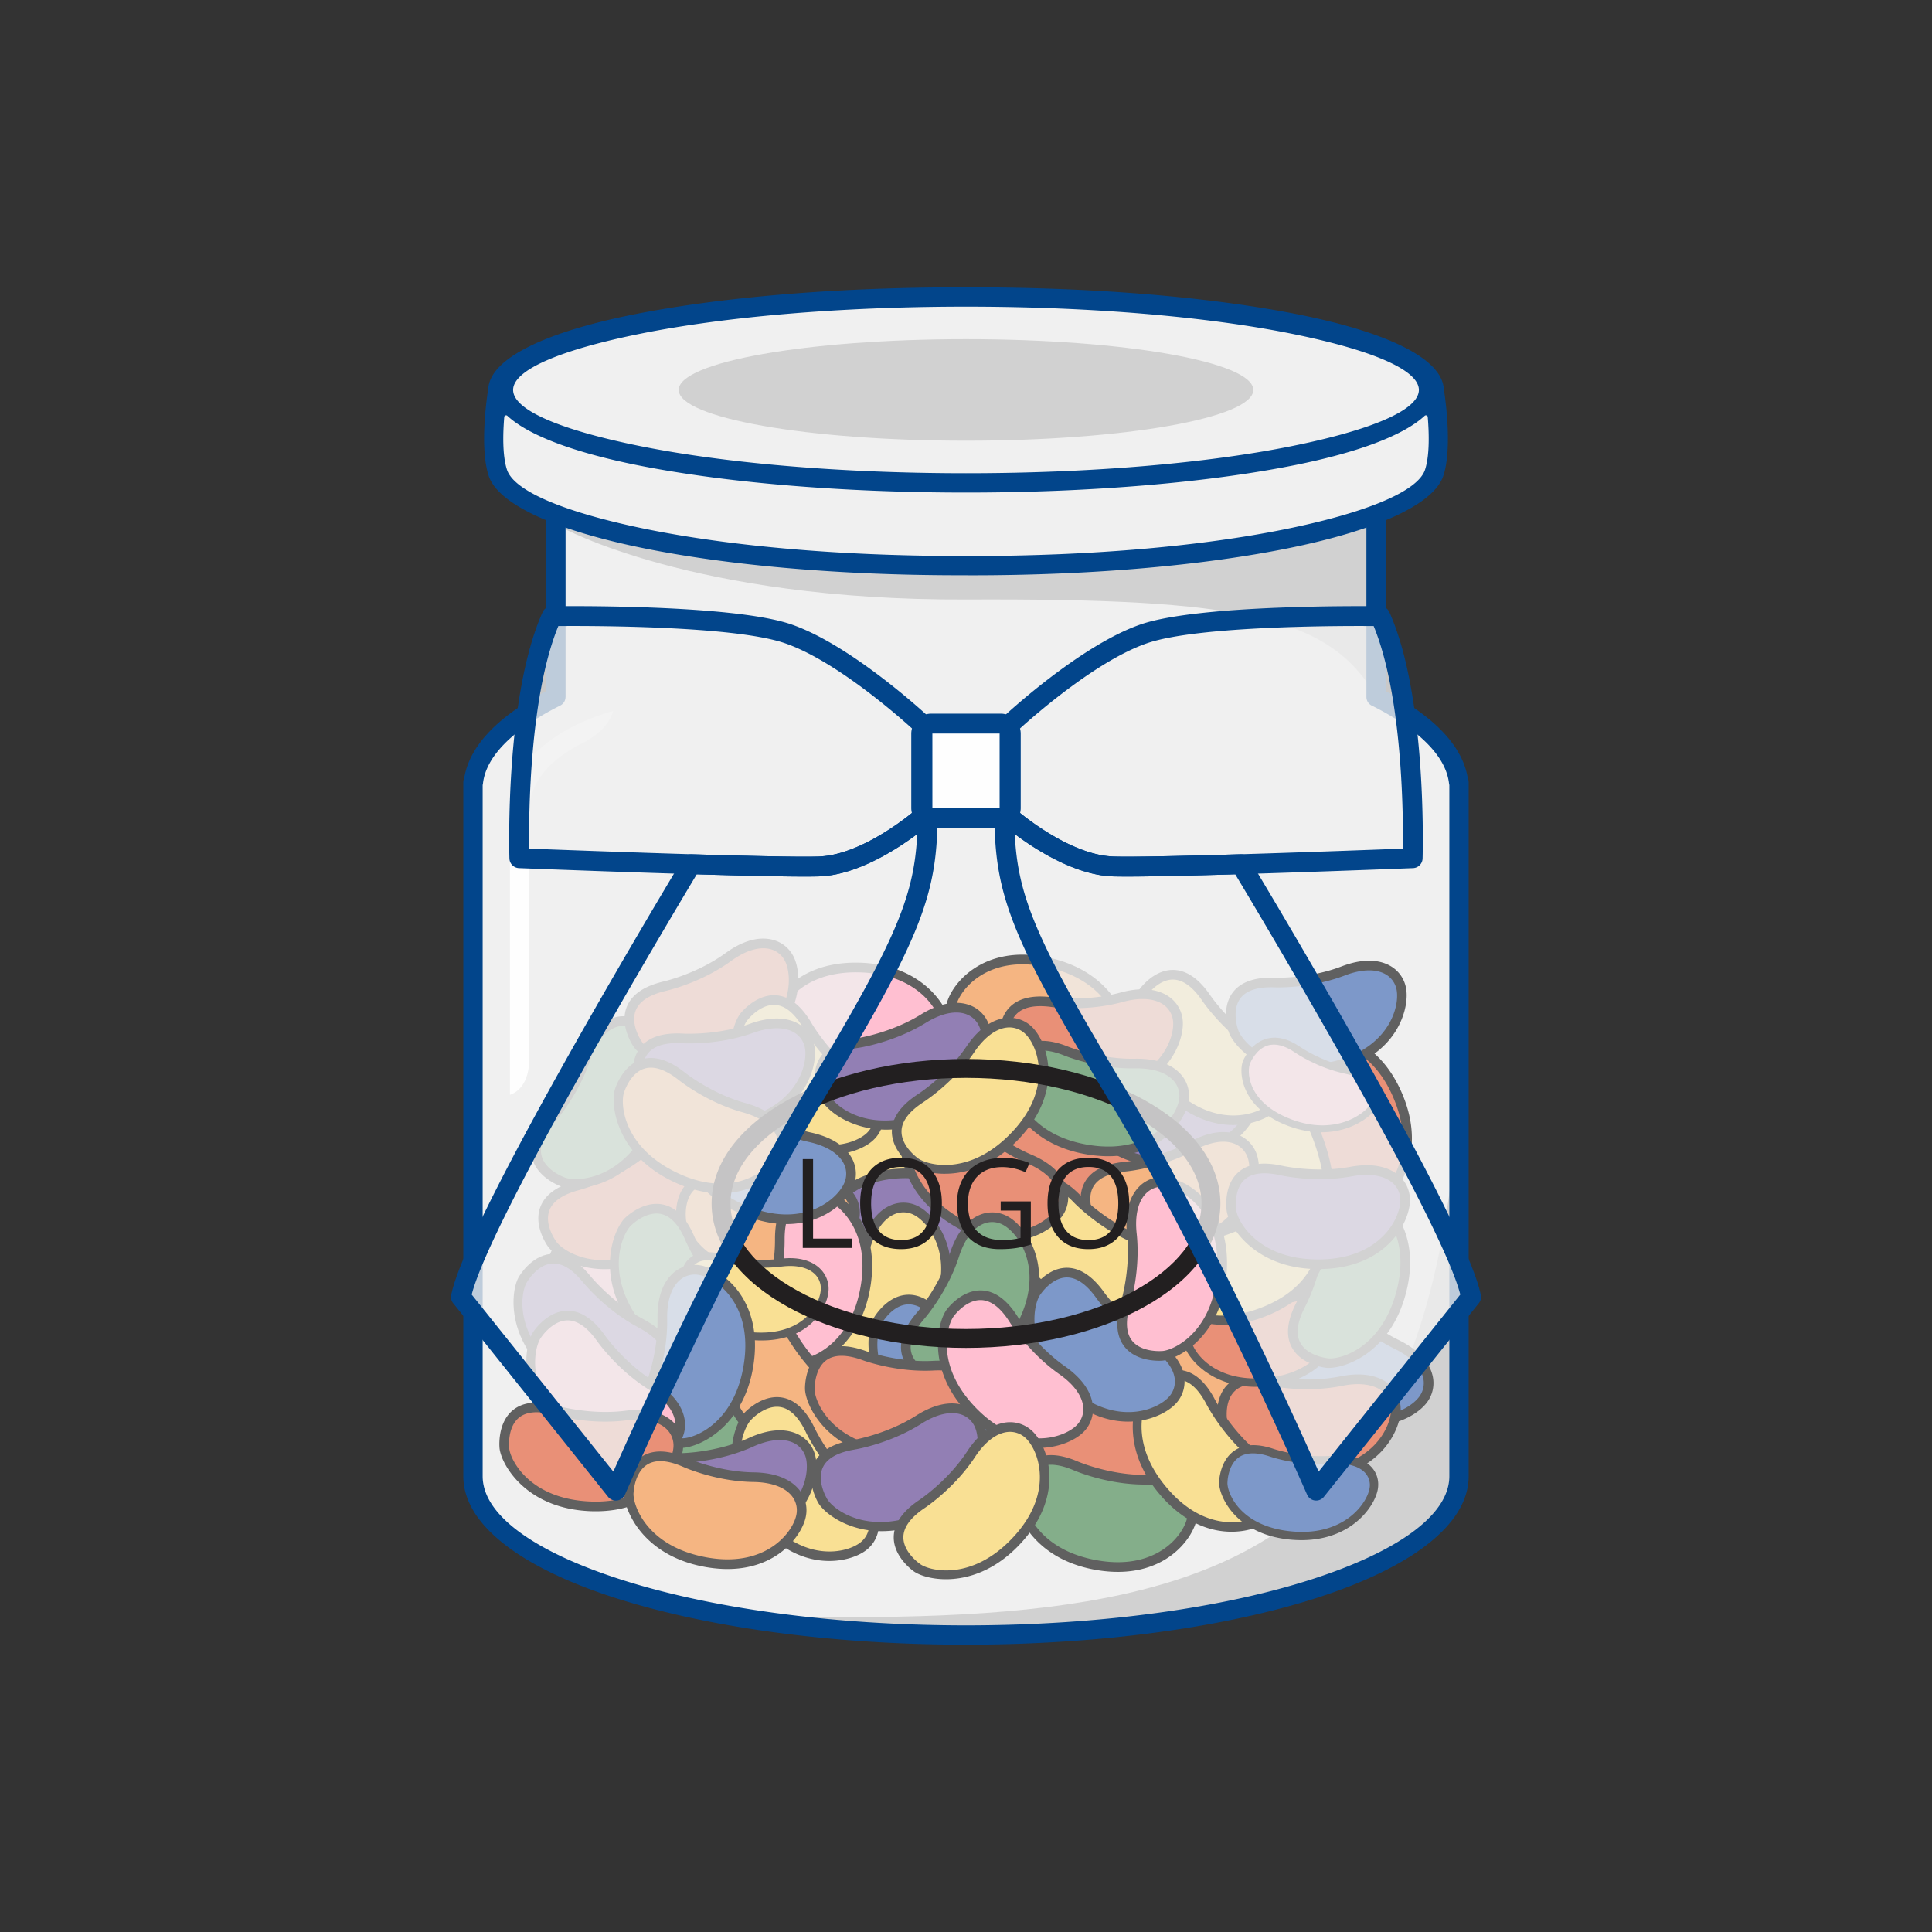 <svg id="Layer_1" xmlns="http://www.w3.org/2000/svg" version="1.1" viewBox="0 0 150 150"><rect x="0" y="0" width="150" height="150" fill="#333333" stroke="none"/><defs><style>.st0{fill:#02458b}.st1,.st3,.st4{fill-rule:evenodd}.st1{fill:#f0f0f0}.st7{fill:#606060}.st8{fill:#f5b582}.st9{fill:#ffbfd1}.st10{fill:#f9e094}.st11{fill:#84ae8a}.st3{fill:#d1d1d1}.st12{fill:#927fb4}.st13{fill:#7d98c9}.st4{fill:#221f20}.st14{fill:#e99077}</style></defs><path class="st1" d="M74.559 23.058h.882c19.834 0 35.779 3.233 35.912 7.217 0 0 .714 4.235 0 6.424-1.236 3.789-16.078 7.217-35.912 7.217h-.882c-19.834 0-34.676-3.428-35.912-7.217-.714-2.189 0-6.424 0-6.424.133-3.984 16.078-7.217 35.912-7.217Z"/><path class="st1" d="M113.277 114.609c0 6.811-17.137 12.333-38.277 12.333s-38.277-5.522-38.277-12.333V60.73h.032c.281-2.443 2.602-4.711 6.406-6.618v-14.2c6.026 2.316 17.484 4.003 31.398 4.003h.882c13.915 0 25.372-1.687 31.398-4.003v14.2c3.804 1.907 6.125 4.175 6.406 6.618h.032v53.879Z"/><path class="st3" d="M113.277 114.609c0 6.811-17.137 12.333-38.277 12.333-6.732 0-13.056-.56-18.552-1.544 21.042.593 37.742-.086 46.948-10.078 5.645-6.127 8.999-15.651 9.882-30.318v29.606ZM43.161 40.584v-.671c6.026 2.316 17.484 4.003 31.398 4.003h.882c13.915 0 25.372-1.687 31.398-4.003v14.2c.613 1.084 1.789 1.725 3.317 2.043-.923-.717-2.036-1.401-3.317-2.043-3.571-6.32-10.587-7.661-31.839-7.568-21.252.094-31.443-5.626-31.443-5.626-.133-.111-.264-.223-.396-.335Z"/><path class="st0" d="M114.027 114.609c0 3.768-4.484 7.097-11.733 9.433-7 2.255-16.651 3.65-27.295 3.65s-20.295-1.395-27.295-3.65c-7.249-2.335-11.733-5.664-11.733-9.433V60.73c0-.113.025-.221.07-.317.207-1.288.897-2.516 2.008-3.663 1.07-1.105 2.544-2.144 4.361-3.093V39.609c.462.197.963.391 1.5.579v13.924h-.003a.747.747 0 0 1-.413.668c-1.854.93-3.336 1.943-4.372 3.014-.933.963-1.492 1.967-1.619 2.987a.758.758 0 0 1-.03.167v53.661c0 3.043 4.085 5.881 10.689 8.009 6.854 2.208 16.342 3.574 26.838 3.574s19.984-1.366 26.838-3.574c6.604-2.128 10.689-4.966 10.689-8.009V60.944a.764.764 0 0 1-.026-.128c-.119-1.032-.68-2.047-1.624-3.022-1.025-1.059-2.486-2.062-4.312-2.983a.75.75 0 0 1-.477-.699V40.187a24.323 24.323 0 0 0 1.5-.579v14.048c1.816.95 3.29 1.988 4.36 3.093 1.111 1.147 1.801 2.375 2.008 3.663.045.096.07.204.07.317v53.879Z"/><path class="st0" d="M76.259 22.312c9.612.041 18.283.844 24.636 2.121 6.797 1.366 11.042 3.39 11.2 5.75.061.377.705 4.49-.031 6.748-.723 2.217-5.171 4.252-12.114 5.647-6.342 1.274-14.844 2.089-24.509 2.089l-.882-.003c-9.665.003-18.167-.811-24.509-2.086-6.943-1.395-11.391-3.43-12.114-5.647-.736-2.258-.092-6.371-.031-6.748.158-2.36 4.403-4.384 11.2-5.75 6.426-1.291 15.222-2.098 24.965-2.123h.104l.827-.002c.422 0 .841.002 1.259.005h-.001Zm34.351 9.973c-1.661 1.535-5.21 2.849-10.07 3.826-6.553 1.317-15.584 2.131-25.54 2.131s-18.988-.815-25.54-2.131c-4.861-.977-8.41-2.291-10.07-3.826a.14.14 0 0 0-.15-.028.14.14 0 0 0-.091.122c-.108 1.318-.144 3 .211 4.088.549 1.683 4.584 3.359 10.983 4.645 6.236 1.253 14.632 2.053 24.216 2.053l.882.003c9.584-.003 17.981-.803 24.216-2.056 6.399-1.286 10.435-2.962 10.983-4.645.355-1.089.319-2.771.211-4.088a.142.142 0 0 0-.091-.122.14.14 0 0 0-.15.028Zm-10.363-6.381c-6.445-1.295-15.37-2.096-25.247-2.096s-18.802.801-25.247 2.096c-6.125 1.231-9.915 2.785-9.915 4.371s3.789 3.14 9.915 4.371c6.445 1.295 15.37 2.096 25.247 2.096s18.802-.801 25.247-2.096c6.125-1.231 9.915-2.785 9.915-4.371s-3.789-3.14-9.915-4.371Z"/><path class="st10" d="M97.452 84.209s2.355 1.341 5.223 1.643c2.868.302 3.812 1.913 3.412 3.305s-2.815 4.231-7.598 2.955c-4.784-1.276-5.697-4.955-5.565-5.981.051-.397.722-3.995 4.528-1.921Z"/><path class="st7" d="M93.157 88.563c-.529-1.027-.671-1.97-.604-2.481.01-.077.261-1.914 1.644-2.619.915-.467 2.07-.327 3.435.416l.006.003c.022.014 2.325 1.307 5.077 1.596 2.029.213 2.969 1.021 3.4 1.661.425.627.544 1.384.332 2.12-.449 1.56-3.101 4.535-8.055 3.214-2.905-.776-4.472-2.429-5.235-3.911Zm4.113-4.026c-1.132-.616-2.051-.753-2.731-.406-1.035.528-1.239 2.033-1.242 2.048-.183.783.49 4.291 5.289 5.57 4.423 1.18 6.756-1.356 7.142-2.695a1.769 1.769 0 0 0-.234-1.494c-.484-.718-1.498-1.192-2.856-1.335-2.887-.303-5.229-1.609-5.367-1.688Z"/><path class="st13" d="M104.087 101.041s1.751 2.068 4.342 3.336c2.59 1.268 2.923 3.106 2.069 4.275s-4.096 3.007-8.151.166-3.65-6.61-3.173-7.528c.185-.355 2.05-3.505 4.913-.249Z"/><path class="st7" d="M98.557 103.656c-.144-1.146.047-2.081.285-2.538.036-.069.903-1.708 2.444-1.896 1.02-.124 2.057.404 3.083 1.57l.005.005c.016.021 1.735 2.026 4.22 3.242 1.832.897 2.438 1.978 2.623 2.727a2.495 2.495 0 0 1-.417 2.105c-.957 1.311-4.47 3.194-8.669.252-2.462-1.726-3.366-3.817-3.574-5.47v.003Zm5.246-2.37c-.852-.968-1.667-1.412-2.426-1.319-1.154.141-1.862 1.484-1.87 1.497-.441.673-1.013 4.198 3.055 7.047 3.749 2.627 6.811 1.046 7.634-.079.318-.436.421-.968.293-1.484-.208-.84-.998-1.634-2.225-2.234-2.607-1.276-4.358-3.307-4.461-3.428Z"/><path class="st8" d="M93.269 102.638s1.228 2.416 3.457 4.246c2.229 1.831 2.13 3.695 1.029 4.637s-4.679 1.983-7.97-1.715-2.029-7.273-1.354-8.056c.262-.303 2.802-2.938 4.838.889Z"/><path class="st7" d="M87.286 103.909c.124-1.149.525-2.014.861-2.404.051-.059 1.272-1.454 2.815-1.282 1.021.114 1.908.867 2.639 2.238l.003.006c.011.024 1.222 2.371 3.36 4.127 1.576 1.295 1.917 2.486 1.925 3.258a2.5 2.5 0 0 1-.89 1.953c-1.234 1.056-5.085 2.079-8.494-1.751-1.998-2.247-2.397-4.49-2.218-6.146Zm5.65-1.098c-.606-1.138-1.298-1.758-2.057-1.842-1.155-.128-2.153 1.015-2.164 1.026-.584.553-1.952 3.852 1.35 7.561 3.044 3.42 6.388 2.586 7.447 1.681a1.77 1.77 0 0 0 .627-1.376c-.009-.865-.595-1.819-1.65-2.686-2.243-1.842-3.48-4.221-3.552-4.363Z"/><path class="st10" d="M71.211 94.089s-2.618-.702-5.469-.268c-2.851.434-4.172-.886-4.137-2.334s1.653-4.805 6.604-4.781 6.766 3.352 6.897 4.379c.051.397.312 4.048-3.895 3.004Z"/><path class="st7" d="M74.265 88.79c.772.86 1.147 1.736 1.212 2.248.01.077.231 1.918-.928 2.95-.767.683-1.92.84-3.428.466l-.007-.002c-.025-.008-2.58-.676-5.316-.26-2.017.307-3.131-.236-3.71-.747a2.498 2.498 0 0 1-.857-1.968c.04-1.623 1.853-5.172 6.98-5.147 3.007.016 4.941 1.219 6.054 2.459Zm-2.96 4.936c1.252.31 2.175.21 2.745-.298.868-.773.684-2.28.684-2.296-.021-.804-1.56-4.027-6.526-4.051-4.578-.023-6.193 3.022-6.228 4.415a1.768 1.768 0 0 0 .605 1.386c.649.572 1.751.774 3.101.568 2.869-.437 5.466.234 5.619.275Z"/><path class="st12" d="M73.365 98.483s-2.618-.702-5.469-.268c-2.851.434-4.172-.886-4.137-2.334s1.653-4.805 6.604-4.781 6.766 3.352 6.897 4.379c.051.397.312 4.048-3.895 3.004Z"/><path class="st7" d="M76.419 93.183c.772.86 1.147 1.736 1.212 2.248.01.077.231 1.918-.928 2.95-.767.683-1.92.84-3.428.466l-.007-.002c-.025-.008-2.58-.676-5.316-.26-2.017.307-3.131-.236-3.71-.747a2.498 2.498 0 0 1-.857-1.968c.04-1.623 1.853-5.172 6.98-5.147 3.007.016 4.941 1.219 6.054 2.459Zm-2.96 4.936c1.252.31 2.175.21 2.745-.298.868-.773.684-2.28.684-2.296-.021-.804-1.56-4.027-6.526-4.051-4.578-.023-6.193 3.022-6.228 4.415a1.768 1.768 0 0 0 .605 1.386c.649.572 1.751.774 3.101.568 2.869-.437 5.466.234 5.619.275Z"/><path class="st14" d="M80.526 86.72s2.681.392 5.463-.371c2.781-.763 4.247.394 4.38 1.836s-1.082 4.965-6.002 5.518-7.11-2.541-7.36-3.545c-.097-.389-.782-3.984 3.518-3.438h.001Z"/><path class="st7" d="M78.11 92.339c-.866-.764-1.342-1.591-1.466-2.091-.019-.076-.453-1.878.578-3.038.682-.768 1.809-1.058 3.351-.863h.007c.026.006 2.641.372 5.31-.36 1.967-.54 3.137-.13 3.772.309a2.5 2.5 0 0 1 1.081 1.854c.15 1.617-1.238 5.353-6.333 5.925-2.988.335-5.05-.635-6.299-1.737h-.001Zm2.365-5.247c-1.279-.162-2.184.045-2.692.616-.772.869-.414 2.344-.412 2.36.115.796 2.018 3.818 6.953 3.263 4.55-.511 5.799-3.723 5.671-5.11a1.768 1.768 0 0 0-.762-1.306c-.712-.492-1.829-.565-3.146-.203-2.799.768-5.456.404-5.613.382v-.002Z"/><path class="st12" d="M87.719 83.508s2.709-.055 5.327-1.267 4.254-.311 4.623 1.089-.248 5.075-5.01 6.432-7.432-1.334-7.844-2.284c-.159-.367-1.428-3.801 2.904-3.971Z"/><path class="st7" d="M86.262 89.449c-.981-.611-1.586-1.348-1.79-1.821-.031-.071-.757-1.777.069-3.092.547-.87 1.61-1.342 3.163-1.403h.007c.026 0 2.666-.069 5.178-1.232 1.851-.857 3.073-.645 3.771-.317.686.321 1.176.91 1.372 1.651.414 1.57-.338 5.483-5.269 6.888-2.892.823-5.085.206-6.499-.675h-.002Zm1.468-5.566c-1.288.051-2.147.404-2.553 1.051-.618.984-.022 2.38-.017 2.395.244.767 2.62 3.433 7.396 2.072 4.403-1.254 5.106-4.628 4.751-5.975a1.766 1.766 0 0 0-.967-1.163c-.783-.368-1.897-.256-3.137.318-2.634 1.219-5.314 1.298-5.473 1.302Z"/><path class="st10" d="M64.605 101.505s1.773-2.05 2.625-4.805 2.617-3.368 3.904-2.705c1.288.663 3.604 3.582 1.424 8.027s-5.967 4.627-6.947 4.298c-.38-.128-3.779-1.484-1.006-4.815Z"/><path class="st7" d="M68.043 106.564c-1.11.319-2.063.275-2.551.111-.074-.024-1.827-.628-2.251-2.122-.28-.988.081-2.094 1.075-3.289l.005-.005c.018-.019 1.734-2.027 2.551-4.671.603-1.949 1.578-2.714 2.289-3.013a2.499 2.499 0 0 1 2.145.086c1.443.743 3.847 3.922 1.589 8.526-1.325 2.699-3.251 3.916-4.852 4.376Zm-3.152-4.816c-.824.991-1.137 1.866-.929 2.6.318 1.118 1.754 1.61 1.768 1.616.733.332 4.304.352 6.491-4.107 2.016-4.11-.019-6.891-1.258-7.53a1.768 1.768 0 0 0-1.511-.06c-.798.335-1.46 1.238-1.864 2.543-.858 2.773-2.593 4.817-2.697 4.937Z"/><path class="st9" d="M69.495 82.498s-2.618-.702-5.469-.268-4.172-.886-4.137-2.334 1.653-4.805 6.604-4.781 6.766 3.352 6.897 4.379c.051.397.312 4.048-3.895 3.004Z"/><path class="st7" d="M72.55 77.199c.772.86 1.147 1.736 1.212 2.248.01.077.231 1.918-.928 2.95-.767.683-1.92.84-3.428.466l-.007-.002c-.025-.008-2.58-.676-5.316-.26-2.017.307-3.131-.236-3.71-.747a2.498 2.498 0 0 1-.857-1.968c.04-1.623 1.853-5.172 6.98-5.147 3.007.016 4.941 1.219 6.054 2.459Zm-2.961 4.936c1.252.31 2.175.21 2.745-.298.868-.773.684-2.28.684-2.296-.021-.804-1.56-4.027-6.526-4.051-4.578-.023-6.193 3.022-6.228 4.415a1.768 1.768 0 0 0 .605 1.386c.649.572 1.751.774 3.101.568 2.869-.437 5.466.234 5.619.275Z"/><path class="st14" d="M102.972 90.632s-.466-2.67-2.06-5.073-.953-4.157.375-4.735 5.054-.524 7.117 3.977c2.063 4.501-.192 7.548-1.067 8.099-.339.213-3.54 1.988-4.365-2.268Z"/><path class="st7" d="M109.065 91.17c-.455 1.062-1.092 1.772-1.528 2.046-.066.042-1.642 1.017-3.067.4-.943-.408-1.57-1.388-1.867-2.913v-.007c-.005-.026-.474-2.625-2.004-4.931-1.128-1.7-1.104-2.939-.885-3.679a2.496 2.496 0 0 1 1.424-1.606c1.489-.648 5.471-.497 7.608 4.164 1.252 2.734.975 4.995.319 6.526Zm-5.723-.606c.246 1.266.725 2.061 1.426 2.364 1.067.461 2.356-.339 2.37-.346.721-.358 2.996-3.11.926-7.625-1.907-4.162-5.349-4.345-6.627-3.79a1.77 1.77 0 0 0-1.003 1.132c-.245.83.035 1.914.79 3.052 1.605 2.419 2.089 5.056 2.117 5.212Z"/><path class="st10" d="M93.617 77.432s1.502 2.256 3.929 3.813c2.427 1.558 2.547 3.421 1.564 4.485s-4.415 2.516-8.116-.773-2.865-6.986-2.286-7.843c.224-.332 2.439-3.246 4.909.317Z"/><path class="st7" d="M87.823 79.394c-.011-1.155.286-2.061.575-2.488.043-.065 1.093-1.593 2.646-1.602 1.027-.006 1.997.638 2.882 1.915l.004.006c.014.022 1.49 2.212 3.819 3.706 1.717 1.102 2.194 2.245 2.292 3.011a2.5 2.5 0 0 1-.656 2.044c-1.102 1.192-4.807 2.659-8.64-.746-2.247-1.998-2.905-4.179-2.921-5.845Zm5.483-1.751c-.735-1.059-1.494-1.594-2.258-1.59-1.162.007-2.02 1.26-2.03 1.272-.516.618-1.489 4.054 2.224 7.352 3.422 3.041 6.646 1.822 7.592.8a1.77 1.77 0 0 0 .462-1.44c-.11-.858-.803-1.737-1.953-2.475-2.443-1.567-3.949-3.786-4.037-3.918Z"/><path class="st13" d="M98.911 76.28s2.693.128 5.373-.897 4.243-.021 4.515 1.394-.59 5.021-5.408 6.045-7.286-1.827-7.631-2.797c-.133-.375-1.16-3.869 3.15-3.745Z"/><path class="st7" d="M97.063 82.078c-.932-.673-1.483-1.445-1.654-1.928-.026-.073-.631-1.815.278-3.064.601-.826 1.689-1.223 3.234-1.179h.007c.026.002 2.651.112 5.222-.872 1.895-.725 3.093-.433 3.764-.059a2.486 2.486 0 0 1 1.25 1.731c.305 1.586-.707 5.42-5.696 6.481-2.926.621-5.061-.139-6.405-1.109Zm1.833-5.425c-1.282-.036-2.158.256-2.605.871-.68.935-.183 2.361-.179 2.376.191.777 2.368 3.585 7.201 2.557 4.455-.947 5.381-4.248 5.12-5.61a1.755 1.755 0 0 0-.881-1.219c-.752-.418-1.865-.382-3.135.104-2.697 1.032-5.363.929-5.52.922h-.001Z"/><path class="st9" d="M45.585 95.642s2.627-.665 4.904-2.435 4.074-1.262 4.75.019.902 5.001-3.431 7.396-7.541.375-8.157-.456c-.238-.322-2.248-3.381 1.934-4.523Z"/><path class="st7" d="M45.505 101.758c-1.093-.374-1.849-.956-2.155-1.37-.047-.062-1.138-1.561-.63-3.028.336-.971 1.266-1.67 2.765-2.08l.007-.002c.026-.006 2.582-.669 4.767-2.367 1.61-1.252 2.848-1.321 3.602-1.159a2.5 2.5 0 0 1 1.709 1.299c.757 1.436.907 5.419-3.581 7.899-2.632 1.454-4.908 1.348-6.484.808Zm.176-5.753c-1.244.34-2.001.878-2.251 1.6-.38 1.098.515 2.324.523 2.337.411.692 3.327 2.754 7.673.351 4.007-2.214 3.931-5.66 3.282-6.893a1.77 1.77 0 0 0-1.204-.915c-.846-.182-1.906.179-2.984 1.017-2.291 1.782-4.885 2.463-5.039 2.502Z"/><path class="st14" d="M44.795 92.054s2.627-.665 4.904-2.435 4.074-1.262 4.75.019.902 5.001-3.431 7.396-7.541.375-8.157-.456c-.238-.322-2.248-3.381 1.934-4.523Z"/><path class="st7" d="M44.715 98.17c-1.093-.374-1.849-.956-2.155-1.37-.047-.062-1.138-1.561-.63-3.028.336-.971 1.266-1.67 2.765-2.08l.007-.002c.026-.006 2.582-.669 4.767-2.367 1.61-1.252 2.848-1.321 3.602-1.159a2.5 2.5 0 0 1 1.709 1.299c.757 1.436.907 5.419-3.581 7.899-2.632 1.454-4.908 1.348-6.484.808Zm.175-5.753c-1.244.34-2.001.878-2.251 1.6-.38 1.098.515 2.324.523 2.337.411.692 3.327 2.754 7.673.351 4.007-2.214 3.931-5.66 3.282-6.893a1.77 1.77 0 0 0-1.204-.915c-.846-.182-1.906.179-2.984 1.017-2.291 1.782-4.885 2.463-5.039 2.502Z"/><path class="st8" d="M56.76 91.672s2.623.682 5.471.226c2.848-.455 4.179.855 4.154 2.303-.025 1.448-1.617 4.818-6.568 4.831-4.951.013-6.791-3.301-6.93-4.327-.054-.397-.343-4.046 3.872-3.034Z"/><path class="st7" d="M53.745 96.995c-.778-.854-1.16-1.728-1.229-2.238-.011-.077-.246-1.916.906-2.957.762-.689 1.914-.854 3.425-.492l.007.002c.025.007 2.585.657 5.317.22 2.014-.322 3.132.213 3.715.719a2.5 2.5 0 0 1 .872 1.961c-.027 1.623-1.814 5.186-6.941 5.2-3.007.007-4.95-1.181-6.072-2.413v-.002Zm2.924-4.959c-1.254-.3-2.176-.193-2.743.319-.862.78-.667 2.285-.667 2.301.027.804 1.59 4.015 6.556 4.001 4.578-.012 6.17-3.068 6.195-4.462a1.771 1.771 0 0 0-.615-1.382c-.654-.567-1.756-.761-3.105-.545-2.866.459-5.467-.193-5.621-.232Z"/><path class="st9" d="M59.487 101.615s1.073-2.488 1.057-5.372c-.017-2.884 1.481-4 2.909-3.755 1.427.245 4.515 2.331 3.774 7.226-.741 4.895-4.297 6.209-5.331 6.19-.4-.007-4.051-.277-2.409-4.289Z"/><path class="st7" d="M64.289 105.405c-.963.639-1.884.884-2.399.874-.078 0-1.931-.049-2.785-1.346-.565-.858-.553-2.022.035-3.46l.003-.006c.011-.024 1.043-2.455 1.027-5.222-.012-2.04.687-3.063 1.276-3.563a2.498 2.498 0 0 1 2.071-.563c1.6.274 4.849 2.582 4.082 7.652-.451 2.973-1.921 4.713-3.31 5.634Zm-4.456-3.644c-.488 1.193-.523 2.121-.103 2.759.639.97 2.157 1.007 2.172 1.009.799.096 4.21-.96 4.953-5.87.685-4.527-2.093-6.566-3.466-6.802a1.768 1.768 0 0 0-1.459.398c-.66.56-1.019 1.62-1.012 2.986.017 2.902-1.023 5.374-1.086 5.52Z"/><path class="st11" d="M50.766 109.265s2.71-.031 5.338-1.22 4.256-.274 4.613 1.13-.293 5.073-5.067 6.387c-4.773 1.314-7.42-1.4-7.823-2.353-.156-.369-1.394-3.813 2.939-3.945Z"/><path class="st7" d="M49.257 115.192c-.975-.62-1.574-1.362-1.774-1.837-.031-.072-.741-1.784.097-3.091.554-.865 1.622-1.327 3.175-1.375h.007c.026 0 2.667-.046 5.188-1.186 1.859-.84 3.078-.618 3.774-.283a2.5 2.5 0 0 1 1.357 1.663c.4 1.573-.387 5.48-5.33 6.841-2.899.797-5.087.161-6.493-.732Zm1.517-5.552c-1.289.04-2.15.385-2.562 1.028-.627.979-.043 2.38-.038 2.395.237.769 2.59 3.456 7.377 2.137 4.414-1.215 5.147-4.582 4.804-5.933a1.767 1.767 0 0 0-.957-1.171c-.78-.375-1.895-.272-3.139.29-2.645 1.196-5.326 1.251-5.484 1.253Z"/><path class="st8" d="M61.706 104.066s1.388 2.328 3.735 4.004 2.374 3.544 1.339 4.557c-1.035 1.014-4.534 2.294-8.068-1.175-3.533-3.468-2.515-7.12-1.893-7.947.24-.32 2.598-3.12 4.887.561Z"/><path class="st7" d="M55.822 105.738c.046-1.154.388-2.045.697-2.457.046-.063 1.171-1.536 2.722-1.469 1.026.045 1.962.736 2.783 2.055l.004.006c.013.023 1.379 2.283 3.631 3.891 1.66 1.185 2.08 2.352 2.14 3.121a2.497 2.497 0 0 1-.757 2.008c-1.16 1.136-4.934 2.417-8.593-1.174-2.145-2.107-2.694-4.318-2.627-5.983v.002Zm5.564-1.476c-.681-1.095-1.413-1.666-2.176-1.7-1.161-.05-2.08 1.158-2.09 1.169-.546.591-1.689 3.975 1.856 7.453 3.267 3.207 6.547 2.15 7.543 1.175.386-.377.574-.886.533-1.415-.067-.863-.716-1.775-1.827-2.569-2.362-1.687-3.756-3.978-3.838-4.114Z"/><path class="st11" d="M53.54 96.103s1.03 2.507 3.104 4.511 1.826 3.855.653 4.705-4.823 1.6-7.806-2.351c-2.983-3.951-1.438-7.413-.701-8.139.285-.281 3.029-2.704 4.751 1.275Z"/><path class="st7" d="M47.474 96.889c.216-1.135.685-1.965 1.052-2.327.055-.055 1.384-1.347 2.909-1.051 1.009.196 1.832 1.017 2.45 2.443l.003.006c.009.025 1.027 2.462 3.017 4.384 1.467 1.417 1.711 2.633 1.656 3.402a2.5 2.5 0 0 1-1.044 1.875c-1.314.953-5.236 1.664-8.326-2.428-1.811-2.4-2.028-4.668-1.717-6.305Zm5.72-.64c-.513-1.183-1.152-1.856-1.902-2.002-1.141-.221-2.228.839-2.24.848-.627.504-2.256 3.682.737 7.645 2.759 3.654 6.159 3.092 7.287 2.274.437-.317.698-.792.735-1.321.061-.863-.446-1.861-1.429-2.811-2.088-2.016-3.129-4.488-3.189-4.634h.001Z"/><path class="st11" d="M42.752 86.914s1.814-2.013 2.723-4.75 2.685-3.314 3.959-2.625 3.53 3.656 1.259 8.055-6.06 4.504-7.034 4.154c-.377-.135-3.748-1.561-.907-4.835Z"/><path class="st7" d="M46.085 92.042c-1.117.297-2.068.233-2.553.059-.074-.026-1.814-.665-2.207-2.167-.26-.994.124-2.092 1.142-3.266l.005-.005c.018-.019 1.775-1.991 2.647-4.617.643-1.936 1.633-2.681 2.351-2.966a2.499 2.499 0 0 1 2.142.13c1.428.773 3.765 4 1.414 8.557-1.38 2.671-3.331 3.848-4.941 4.276Zm-3.052-4.88c-.845.974-1.175 1.842-.982 2.581.295 1.124 1.72 1.646 1.734 1.652.726.347 4.296.44 6.573-3.973 2.1-4.068.122-6.89-1.103-7.554a1.767 1.767 0 0 0-1.51-.091c-.805.319-1.485 1.208-1.915 2.504-.914 2.755-2.692 4.763-2.798 4.881Z"/><path class="st14" d="M98.658 107.222s2.648.577 5.475.009c2.828-.568 4.209.689 4.242 2.137s-1.424 4.878-6.371 5.087-6.916-3.029-7.096-4.048c-.069-.394-.503-4.029 3.749-3.185h.001Z"/><path class="st7" d="M95.857 112.66c-.811-.823-1.228-1.68-1.317-2.188-.014-.077-.322-1.905.788-2.991.734-.719 1.879-.93 3.403-.628h.007c.026.008 2.609.555 5.322.01 2-.402 3.138.088 3.741.571.592.472.932 1.159.949 1.925.037 1.623-1.607 5.254-6.729 5.471-3.004.126-4.993-.984-6.163-2.17Zm2.724-5.071c-1.265-.25-2.182-.107-2.728.427-.83.813-.576 2.31-.575 2.325.059.802 1.748 3.949 6.71 3.738 4.574-.193 6.044-3.311 6.013-4.704a1.77 1.77 0 0 0-.669-1.356c-.676-.541-1.785-.691-3.125-.422-2.846.572-5.471.024-5.626-.009Z"/><path class="st14" d="M95.33 101.186s2.335.331 4.777-.35 3.702.326 3.794 1.588-1.03 4.353-5.336 4.86-6.165-2.193-6.366-3.071c-.078-.34-.615-3.486 3.131-3.027Z"/><path class="st7" d="M93.124 106.119c-.743-.665-1.144-1.387-1.244-1.825-.016-.066-.364-1.642.557-2.664.609-.676 1.598-.935 2.941-.771h.006c.023.005 2.3.314 4.643-.34 1.727-.482 2.741-.128 3.288.254.537.373.864.951.912 1.619.103 1.415-1.173 4.694-5.632 5.218-2.615.307-4.399-.533-5.471-1.492Zm2.155-4.607c-1.114-.136-1.908.049-2.361.552-.689.765-.402 2.055-.4 2.068.086.697 1.697 3.335 6.016 2.826 3.982-.468 5.128-3.287 5.04-4.502a1.506 1.506 0 0 0-.643-1.141c-.613-.428-1.587-.486-2.744-.164-2.457.686-4.771.379-4.908.36Z"/><path class="st11" d="M100.967 101.342s1.284-2.386 1.516-5.261 1.821-3.857 3.222-3.49 4.297 2.712 3.137 7.525c-1.16 4.813-4.816 5.815-5.845 5.707-.398-.042-4.012-.625-2.03-4.481Z"/><path class="st7" d="M105.424 105.531c-1.014.553-1.953.718-2.466.664-.078-.008-1.92-.215-2.658-1.581-.489-.904-.377-2.062.333-3.444l.003-.006c.013-.023 1.251-2.356 1.473-5.114.164-2.033.949-2.993 1.579-3.439a2.498 2.498 0 0 1 2.112-.383c1.571.411 4.608 2.991 3.407 7.975-.706 2.923-2.321 4.53-3.783 5.328Zm-4.125-4.015c-.589 1.147-.704 2.068-.34 2.74.553 1.022 2.062 1.189 2.077 1.193.788.164 4.278-.593 5.441-5.421 1.073-4.451-1.519-6.722-2.867-7.075a1.769 1.769 0 0 0-1.488.27c-.706.501-1.155 1.526-1.265 2.888-.233 2.893-1.483 5.266-1.558 5.406Z"/><path class="st14" d="M51.569 76.576s2.647-.579 4.981-2.274 4.113-1.128 4.747.174c.633 1.302.738 5.028-3.671 7.28s-7.55.129-8.137-.723c-.227-.33-2.136-3.453 2.08-4.457Z"/><path class="st7" d="M51.29 82.687c-1.08-.41-1.816-1.016-2.109-1.44-.045-.064-1.086-1.597-.53-3.047.368-.959 1.32-1.628 2.831-1.989l.007-.002c.026-.005 2.603-.584 4.841-2.21 1.65-1.199 2.89-1.228 3.638-1.04.735.182 1.33.665 1.665 1.354.71 1.46.729 5.445-3.837 7.778-2.678 1.367-4.949 1.187-6.507.596Zm.363-5.745c-1.254.299-2.028.812-2.302 1.525-.416 1.085.439 2.34.447 2.353.388.705 3.235 2.861 7.657.602 4.077-2.082 4.114-5.528 3.505-6.782a1.77 1.77 0 0 0-1.174-.954c-.84-.21-1.91.116-3.016.919-2.348 1.706-4.963 2.302-5.118 2.336Z"/><path class="st12" d="M45.506 99.262s1.685 2.122 4.234 3.472 2.824 3.197 1.933 4.339c-.891 1.142-4.189 2.876-8.152-.092s-3.439-6.722-2.933-7.625c.196-.349 2.16-3.438 4.918-.094Z"/><path class="st7" d="M39.896 101.7c-.108-1.15.112-2.078.365-2.527.038-.068.956-1.678 2.503-1.817 1.023-.092 2.043.469 3.032 1.667l.004.005c.016.021 1.67 2.08 4.116 3.374 1.803.954 2.374 2.054 2.536 2.809.16.74-.011 1.487-.483 2.091-.998 1.28-4.569 3.051-8.673-.022-2.406-1.803-3.244-3.922-3.399-5.581h-.001Zm5.318-2.202c-.821-.994-1.622-1.464-2.383-1.395-1.157.104-1.908 1.424-1.916 1.437-.462.659-1.145 4.164 2.83 7.14 3.664 2.745 6.775 1.261 7.632.162.332-.425.451-.954.34-1.474-.181-.846-.945-1.664-2.153-2.304-2.565-1.358-4.251-3.443-4.35-3.567Z"/><path class="st14" d="M82.952 108.859s2.629.659 5.472.179c2.844-.48 4.186.818 4.174 2.267s-1.574 4.831-6.525 4.888-6.819-3.242-6.967-4.266c-.057-.396-.378-4.042 3.846-3.067Z"/><path class="st7" d="M79.984 114.208c-.785-.847-1.175-1.718-1.249-2.228-.012-.077-.263-1.914.88-2.965.756-.696 1.906-.871 3.42-.522l.007.002c.025.007 2.591.634 5.319.173 2.011-.34 3.134.185 3.721.686.577.49.896 1.187.889 1.953-.013 1.623-1.769 5.201-6.895 5.26-3.007.033-4.961-1.138-6.093-2.36Zm2.88-4.984c-1.256-.289-2.178-.174-2.74.343-.855.787-.647 2.291-.646 2.306.034.804 1.625 4.001 6.591 3.944 4.578-.052 6.143-3.122 6.155-4.515a1.766 1.766 0 0 0-.627-1.376c-.659-.561-1.763-.745-3.11-.518-2.862.484-5.469-.145-5.623-.183Z"/><path class="st11" d="M83.461 113.786s2.48 1.093 5.364 1.099c2.884.006 3.988 1.513 3.732 2.938s-2.367 4.497-7.256 3.717-6.175-4.346-6.148-5.38c.011-.4.309-4.048 4.308-2.375Z"/><path class="st7" d="M79.634 118.558c-.631-.968-.869-1.891-.855-2.406.002-.078.064-1.931 1.368-2.774.863-.558 2.026-.537 3.459.062l.006.003c.024.011 2.447 1.062 5.214 1.068 2.04.004 3.058.711 3.552 1.304.487.58.683 1.321.547 2.075-.287 1.598-2.62 4.829-7.684 4.022-2.969-.474-4.698-1.958-5.608-3.354h.001Zm3.679-4.427c-1.19-.497-2.117-.539-2.758-.124-.975.632-1.024 2.149-1.026 2.164-.102.798.927 4.218 5.831 4.999 4.521.721 6.582-2.041 6.829-3.413a1.77 1.77 0 0 0-.386-1.462c-.555-.664-1.612-1.032-2.978-1.035-2.903-.006-5.366-1.065-5.511-1.129Z"/><path class="st10" d="M93.967 108.789s1.228 2.416 3.457 4.246c2.229 1.831 2.13 3.695 1.029 4.637s-4.679 1.983-7.97-1.715-2.029-7.273-1.354-8.056c.262-.303 2.802-2.938 4.838.889Z"/><path class="st7" d="M87.984 110.06c.124-1.149.525-2.014.861-2.404.051-.059 1.272-1.454 2.815-1.282 1.021.114 1.908.867 2.639 2.238l.003.006c.011.024 1.222 2.371 3.36 4.127 1.576 1.295 1.917 2.486 1.925 3.258a2.5 2.5 0 0 1-.89 1.953c-1.234 1.056-5.085 2.079-8.494-1.751-1.998-2.247-2.397-4.49-2.218-6.146Zm5.65-1.098c-.606-1.138-1.298-1.758-2.057-1.842-1.155-.128-2.153 1.015-2.164 1.026-.584.553-1.952 3.852 1.35 7.561 3.044 3.42 6.388 2.586 7.447 1.681a1.77 1.77 0 0 0 .627-1.376c-.009-.865-.595-1.819-1.65-2.686-2.243-1.842-3.48-4.221-3.552-4.363Z"/><path class="st13" d="M98.695 112.774s2.17.76 4.678.571 3.486 1.015 3.28 2.241-2.006 3.974-6.267 3.642-5.421-3.27-5.41-4.149c.004-.34.221-3.455 3.719-2.304Z"/><path class="st7" d="M95.422 117.079c-.56-.778-.778-1.546-.772-1.983 0-.066.033-1.642 1.157-2.445.744-.531 1.756-.592 3.009-.18l.006.002c.021.008 2.14.736 4.547.555 1.774-.134 2.668.398 3.105.867.43.46.609 1.075.5 1.724-.231 1.375-2.222 4.272-6.635 3.929-2.588-.202-4.109-1.345-4.917-2.467v-.002Zm3.148-4.003c-1.04-.342-1.848-.315-2.4.08-.841.602-.866 1.892-.867 1.905-.079.684.856 3.515 5.13 3.848 3.941.307 5.7-2.175 5.899-3.355a1.405 1.405 0 0 0-.353-1.214c-.49-.526-1.414-.767-2.602-.677-2.524.19-4.679-.542-4.807-.587Z"/><path class="st10" d="M92.709 96.137s2.683-.382 5.135-1.9 4.185-.822 4.721.524.365 5.068-4.198 6.989c-4.563 1.92-7.539-.429-8.062-1.321-.202-.345-1.876-3.601 2.404-4.292Z"/><path class="st7" d="M91.98 102.211c-1.047-.488-1.737-1.147-1.997-1.592-.04-.067-.965-1.673-.304-3.078.438-.929 1.437-1.526 2.97-1.774h.007c.026-.004 2.639-.391 4.991-1.848 1.734-1.074 2.972-1.011 3.705-.769.72.236 1.278.761 1.561 1.473.6 1.508.325 5.484-4.401 7.473-2.772 1.165-5.023.818-6.533.114Zm.786-5.702c-1.273.206-2.083.66-2.408 1.351-.495 1.052.265 2.366.272 2.38.335.732 3.015 3.092 7.592 1.165 4.22-1.776 4.511-5.21 3.996-6.505a1.77 1.77 0 0 0-1.1-1.038c-.822-.271-1.914-.025-3.076.694-2.468 1.528-5.119 1.929-5.276 1.952Z"/><path class="st8" d="M87.313 90.583s2.7-.226 5.236-1.601c2.536-1.374 4.226-.579 4.683.795s.073 5.081-4.594 6.735c-4.666 1.654-7.501-.862-7.972-1.783-.182-.357-1.665-3.703 2.647-4.146Z"/><path class="st7" d="M86.235 96.604c-1.017-.548-1.668-1.245-1.902-1.704-.036-.069-.867-1.726-.126-3.09.491-.903 1.522-1.441 3.068-1.6h.007c.026-.002 2.657-.238 5.089-1.557 1.793-.972 3.026-.838 3.743-.554a2.495 2.495 0 0 1 1.473 1.561c.513 1.54.009 5.494-4.824 7.207-2.834 1.004-5.062.527-6.529-.263Zm1.113-5.647c-1.282.132-2.117.539-2.482 1.21-.554 1.021.129 2.377.134 2.391.292.75 2.832 3.261 7.512 1.601 4.315-1.53 4.804-4.941 4.364-6.264a1.768 1.768 0 0 0-1.038-1.099c-.805-.318-1.909-.135-3.11.516-2.552 1.383-5.222 1.631-5.38 1.645Z"/><path class="st10" d="M83.573 93.026s1.86 1.971 4.515 3.098 3.086 2.944 2.296 4.158-3.929 3.223-8.13.604-4-6.404-3.573-7.347c.165-.365 1.858-3.61 4.892-.513Z"/><path class="st7" d="M78.192 95.935c-.205-1.137-.065-2.08.148-2.549.032-.071.809-1.754 2.338-2.024 1.012-.179 2.075.293 3.163 1.402l.005.005c.017.02 1.841 1.93 4.389 3.011 1.878.797 2.541 1.844 2.766 2.582a2.495 2.495 0 0 1-.303 2.125c-.885 1.361-4.291 3.43-8.643.718-2.551-1.591-3.567-3.631-3.863-5.27Zm5.11-2.649c-.903-.921-1.741-1.32-2.493-1.187-1.144.203-1.779 1.582-1.787 1.595-.404.696-.786 4.246 3.429 6.873 3.885 2.422 6.858.678 7.618-.49a1.77 1.77 0 0 0 .213-1.497c-.253-.828-1.084-1.577-2.342-2.111-2.672-1.134-4.53-3.067-4.639-3.183h.001Z"/><path class="st14" d="M75.395 86.884s1.86 1.971 4.515 3.098 3.086 2.944 2.296 4.158-3.929 3.223-8.13.604-4-6.404-3.573-7.347c.165-.365 1.858-3.61 4.892-.513Z"/><path class="st7" d="M70.014 89.792c-.205-1.137-.065-2.08.148-2.549.032-.071.809-1.754 2.338-2.024 1.012-.179 2.075.293 3.163 1.402l.005.005c.017.02 1.841 1.93 4.389 3.011 1.878.797 2.541 1.844 2.766 2.582a2.495 2.495 0 0 1-.303 2.125c-.885 1.361-4.291 3.43-8.643.718-2.551-1.591-3.567-3.631-3.863-5.27Zm5.11-2.648c-.903-.921-1.741-1.32-2.493-1.187-1.144.203-1.779 1.582-1.787 1.595-.404.696-.786 4.246 3.429 6.873 3.885 2.422 6.858.678 7.618-.49a1.77 1.77 0 0 0 .213-1.497c-.253-.828-1.084-1.577-2.342-2.111-2.672-1.134-4.53-3.067-4.639-3.183h.001Z"/><path class="st8" d="M82.728 82.545s-2.419-1.221-5.299-1.377c-2.88-.157-3.904-1.719-3.574-3.129s2.598-4.367 7.44-3.334 5.94 4.662 5.859 5.693c-.031.399-.52 4.027-4.426 2.147Z"/><path class="st7" d="M86.799 77.98c.58.999.769 1.934.728 2.448-.006.078-.165 1.925-1.51 2.699-.891.512-2.051.431-3.451-.243l-.006-.003c-.023-.013-2.388-1.188-5.151-1.338-2.037-.111-3.017-.87-3.48-1.488a2.496 2.496 0 0 1-.438-2.101c.37-1.581 2.869-4.685 7.883-3.615 2.94.629 4.589 2.201 5.425 3.642Zm-3.905 4.228c1.162.559 2.086.649 2.748.268 1.007-.58 1.135-2.093 1.138-2.108.144-.792-.706-4.261-5.563-5.296-4.477-.956-6.679 1.695-6.998 3.052a1.766 1.766 0 0 0 .309 1.48c.519.692 1.556 1.115 2.92 1.189 2.898.157 5.303 1.344 5.445 1.415h.001Z"/><path class="st13" d="M73.087 102.465s1.662 2.141 4.196 3.517c2.534 1.377 2.789 3.227 1.886 4.359-.903 1.132-4.22 2.83-8.151-.18-3.93-3.011-3.366-6.759-2.85-7.656.2-.347 2.197-3.414 4.919-.041Z"/><path class="st7" d="M67.451 104.842c-.095-1.151.135-2.077.392-2.523.038-.068.974-1.668 2.522-1.79 1.024-.081 2.038.491 3.014 1.7l.004.006c.015.021 1.647 2.098 4.079 3.419 1.792.974 2.352 2.08 2.505 2.836a2.495 2.495 0 0 1-.506 2.086c-1.012 1.269-4.601 3.002-8.672-.116-2.386-1.829-3.201-3.957-3.339-5.617Zm5.342-2.144c-.81-1.003-1.606-1.481-2.367-1.421-1.158.092-1.923 1.403-1.932 1.416-.469.654-1.19 4.151 2.753 7.171 3.634 2.784 6.761 1.334 7.63.245.337-.422.461-.949.356-1.47-.172-.848-.927-1.674-2.128-2.327-2.551-1.385-4.214-3.489-4.312-3.614Z"/><path class="st10" d="M56.196 97.709s2.135.622 4.422.326 3.395.802 3.413 1.978c.018 1.175-1.18 3.87-5.176 3.752s-5.567-2.856-5.705-3.693c-.054-.324-.382-3.294 3.047-2.363h-.001Z"/><path class="st7" d="M53.9 101.953c-.65-.714-.981-1.433-1.05-1.849-.011-.063-.248-1.562.655-2.378.597-.54 1.523-.644 2.752-.311l.006.002c.021.007 2.104.6 4.298.316 1.617-.209 2.534.254 3.017.68.475.417.746.993.755 1.615.02 1.317-1.33 4.164-5.468 4.042-2.427-.072-4.026-1.087-4.964-2.117Zm2.232-3.951c-1.02-.276-1.761-.213-2.206.188-.675.611-.479 1.838-.478 1.851.043.654 1.387 3.301 5.395 3.419 3.695.109 4.901-2.332 4.885-3.462a1.538 1.538 0 0 0-.532-1.138c-.542-.477-1.437-.663-2.521-.523-2.301.298-4.418-.298-4.543-.334Z"/><path class="st13" d="M50.432 107.781s1.043-2.501.992-5.385 1.433-4.017 2.864-3.79c1.43.228 4.543 2.277 3.86 7.181-.682 4.904-4.222 6.26-5.257 6.253-.4-.003-4.054-.229-2.46-4.26Z"/><path class="st7" d="M55.278 111.513c-.955.65-1.874.906-2.389.903-.078 0-1.932-.026-2.801-1.312-.575-.851-.577-2.015-.006-3.46l.003-.007c.011-.024 1.014-2.467.964-5.234-.036-2.04.651-3.071 1.233-3.578a2.497 2.497 0 0 1 2.064-.588c1.603.255 4.88 2.524 4.173 7.602-.415 2.978-1.865 4.736-3.242 5.673Zm-4.498-3.59c-.474 1.199-.497 2.127-.07 2.76.651.963 2.169.981 2.184.983.8.086 4.199-1.01 4.882-5.929.631-4.535-2.172-6.54-3.548-6.76a1.768 1.768 0 0 0-1.454.415c-.653.568-1 1.632-.976 2.998.052 2.902-.959 5.386-1.019 5.533h.001Z"/><path class="st9" d="M46.623 103.85s1.54 2.23 3.994 3.745 2.605 3.377 1.641 4.457-4.371 2.592-8.128-.633c-3.757-3.224-2.985-6.936-2.421-7.802.219-.335 2.383-3.287 4.913.233h.001Z"/><path class="st7" d="M40.864 105.911c-.031-1.155.25-2.066.532-2.498.042-.066 1.065-1.611 2.618-1.647 1.027-.024 2.007.603 2.915 1.865l.004.006c.014.022 1.528 2.186 3.883 3.64 1.736 1.072 2.233 2.207 2.344 2.971a2.497 2.497 0 0 1-.621 2.055c-1.081 1.211-4.761 2.742-8.652-.597-2.281-1.959-2.977-4.128-3.021-5.794h-.002Zm5.452-1.845c-.753-1.046-1.521-1.568-2.285-1.55-1.162.027-1.998 1.294-2.008 1.307-.505.627-1.419 4.079 2.35 7.312 3.474 2.982 6.676 1.707 7.605.668a1.77 1.77 0 0 0 .437-1.448c-.125-.856-.833-1.723-1.995-2.441-2.47-1.525-4.014-3.717-4.104-3.848Z"/><path class="st14" d="M43.127 109.497s2.599.769 5.46.408 4.148.993 4.075 2.44c-.073 1.446-1.775 4.761-6.724 4.61-4.949-.151-6.678-3.525-6.782-4.554-.04-.398-.209-4.055 3.971-2.903Z"/><path class="st7" d="M39.938 114.716c-.749-.879-1.102-1.765-1.154-2.278-.008-.078-.182-1.923 1.004-2.926.785-.663 1.941-.79 3.439-.378l.007.002c.025.008 2.562.742 5.307.396 2.024-.255 3.124.317 3.689.842.556.514.845 1.223.807 1.989-.081 1.621-1.985 5.123-7.11 4.966-3.005-.093-4.909-1.345-5.989-2.613Zm3.086-4.858c-1.243-.342-2.169-.266-2.752.227-.887.751-.743 2.262-.743 2.277 0 .805 1.456 4.066 6.42 4.217 4.576.14 6.269-2.862 6.339-4.254a1.766 1.766 0 0 0-.569-1.401c-.635-.588-1.73-.819-3.086-.648-2.88.363-5.458-.374-5.61-.419Z"/><path class="st10" d="M62.891 110.999s1.136 2.46 3.294 4.373 1.989 3.773.854 4.672c-1.135.899-4.75 1.805-7.9-2.014-3.15-3.82-1.754-7.344-1.049-8.102.273-.293 2.91-2.831 4.801 1.07Z"/><path class="st7" d="M56.864 112.044c.167-1.143.6-1.993.951-2.37.053-.057 1.325-1.405 2.861-1.175 1.016.152 1.874.938 2.552 2.336l.003.006c.01.024 1.131 2.415 3.202 4.251 1.527 1.353 1.822 2.557 1.801 3.328a2.497 2.497 0 0 1-.963 1.918c-1.272 1.008-5.16 1.886-8.422-2.069-1.912-2.32-2.226-4.577-1.985-6.225Zm5.688-.884c-.563-1.16-1.231-1.805-1.986-1.919-1.149-.172-2.19.933-2.202.944-.605.531-2.096 3.776 1.064 7.607 2.913 3.532 6.286 2.825 7.378 1.96.423-.335.664-.821.678-1.352.024-.865-.526-1.84-1.548-2.747-2.172-1.925-3.318-4.35-3.385-4.494Z"/><path class="st12" d="M52.981 113.194s2.71-.031 5.338-1.22 4.256-.274 4.613 1.13-.293 5.073-5.067 6.387c-4.773 1.314-7.42-1.4-7.823-2.353-.156-.369-1.394-3.813 2.939-3.945Z"/><path class="st7" d="M51.472 119.122c-.975-.62-1.574-1.362-1.774-1.837-.031-.072-.741-1.784.097-3.091.554-.865 1.622-1.327 3.175-1.375h.007c.026 0 2.667-.046 5.188-1.186 1.859-.84 3.078-.618 3.774-.283a2.5 2.5 0 0 1 1.357 1.663c.4 1.573-.387 5.48-5.33 6.841-2.899.797-5.087.161-6.493-.732Zm1.517-5.553c-1.289.04-2.15.385-2.562 1.028-.627.979-.043 2.38-.038 2.395.237.769 2.59 3.456 7.377 2.137 4.414-1.215 5.147-4.582 4.804-5.933a1.767 1.767 0 0 0-.957-1.171c-.78-.375-1.895-.272-3.139.29-2.645 1.196-5.326 1.251-5.484 1.253Z"/><path class="st8" d="M53.152 113.527s2.467 1.121 5.351 1.16 3.971 1.558 3.698 2.98c-.272 1.422-2.418 4.47-7.298 3.634-4.88-.835-6.125-4.416-6.086-5.449.015-.4.355-4.045 4.335-2.326Z"/><path class="st7" d="M49.271 118.255c-.62-.975-.847-1.901-.828-2.416.002-.078.086-1.93 1.399-2.758.869-.548 2.032-.514 3.458.102l.006.003c.024.012 2.434 1.09 5.201 1.127 2.04.028 3.05.746 3.537 1.344.48.586.668 1.329.523 2.081-.305 1.595-2.675 4.798-7.729 3.934-2.963-.508-4.675-2.012-5.569-3.417h.002ZM53 113.87c-1.184-.511-2.111-.563-2.757-.156-.983.621-1.049 2.137-1.051 2.152-.111.797.879 4.228 5.774 5.065 4.513.772 6.605-1.966 6.867-3.335a1.767 1.767 0 0 0-.369-1.466c-.547-.671-1.6-1.05-2.966-1.069-2.902-.039-5.354-1.126-5.498-1.192Z"/><path class="st9" d="M100.725 81.486s1.638 1.159 3.865 1.628 2.696 1.694 2.135 2.644-2.976 2.745-6.556 1.415c-3.58-1.329-3.664-4.015-3.379-4.73.11-.277 1.271-2.764 3.935-.957Z"/><path class="st7" d="M96.551 84.186c-.241-.774-.189-1.455-.047-1.81.021-.054.542-1.332 1.764-1.708.809-.249 1.703-.047 2.658.601l.004.003c.015.012 1.62 1.133 3.757 1.582 1.575.332 2.182.987 2.413 1.479.228.482.191 1.028-.107 1.531-.629 1.065-3.257 2.934-6.964 1.558-2.174-.808-3.131-2.118-3.478-3.235Zm3.972-2.484c-.792-.537-1.499-.716-2.1-.531-.915.282-1.34 1.329-1.345 1.339-.282.538-.359 3.081 3.231 4.414 3.31 1.229 5.607-.359 6.148-1.272.209-.354.234-.74.075-1.079-.259-.551-.983-.977-2.038-1.199-2.242-.472-3.875-1.605-3.971-1.673Z"/><path class="st14" d="M81.61 77.798s2.681.392 5.463-.371c2.781-.763 4.247.394 4.38 1.836s-1.082 4.965-6.002 5.518c-4.92.553-7.11-2.541-7.36-3.545-.097-.389-.782-3.984 3.518-3.438h.001Z"/><path class="st7" d="M79.194 83.417c-.866-.764-1.342-1.591-1.466-2.091-.019-.076-.453-1.878.578-3.038.682-.768 1.809-1.058 3.351-.863h.007c.026.006 2.641.372 5.31-.36 1.967-.54 3.137-.13 3.772.309a2.5 2.5 0 0 1 1.081 1.854c.15 1.617-1.238 5.353-6.333 5.925-2.988.335-5.05-.635-6.299-1.737h-.001Zm2.365-5.247c-1.279-.162-2.184.045-2.692.616-.772.869-.414 2.344-.412 2.36.115.796 2.018 3.818 6.953 3.263 4.55-.511 5.799-3.723 5.671-5.11a1.768 1.768 0 0 0-.762-1.306c-.712-.492-1.829-.565-3.146-.203-2.799.768-5.456.404-5.613.382v-.002Z"/><path class="st11" d="M82.735 81.587s2.502 1.041 5.386.986 4.019 1.429 3.793 2.859-2.272 4.545-7.176 3.868-6.265-4.215-6.259-5.25c.002-.4.224-4.054 4.257-2.464Z"/><path class="st7" d="M79.009 86.438c-.651-.954-.908-1.873-.905-2.388 0-.078.023-1.932 1.309-2.802.851-.576 2.014-.579 3.46-.01l.007.003c.024.011 2.468 1.011 5.235.958 2.039-.038 3.072.647 3.579 1.229.499.57.71 1.306.59 2.063-.253 1.604-2.519 4.882-7.598 4.182-2.978-.412-4.738-1.86-5.677-3.236Zm3.585-4.503c-1.2-.472-2.128-.495-2.76-.067-.962.652-.979 2.17-.981 2.185-.085.8 1.015 4.198 5.935 4.876 4.535.626 6.538-2.179 6.756-3.555a1.77 1.77 0 0 0-.417-1.454c-.568-.652-1.633-.998-2.999-.972-2.902.055-5.387-.953-5.534-1.013Z"/><path class="st10" d="M62.658 79.581s1.337 2.357 3.647 4.084 2.296 3.594 1.24 4.585-4.583 2.195-8.04-1.35-2.359-7.173-1.72-7.986c.247-.315 2.665-3.063 4.874.667Z"/><path class="st7" d="M56.739 81.124c.071-1.153.432-2.036.751-2.441.048-.062 1.204-1.511 2.753-1.409 1.025.067 1.946.779 2.738 2.115l.004.006c.012.023 1.329 2.313 3.545 3.969 1.634 1.221 2.028 2.396 2.071 3.167a2.5 2.5 0 0 1-.8 1.992c-1.184 1.111-4.985 2.309-8.565-1.361-2.099-2.153-2.599-4.376-2.497-6.038Zm5.595-1.355c-.657-1.109-1.377-1.697-2.139-1.747-1.16-.076-2.105 1.113-2.115 1.124-.558.579-1.774 3.937 1.694 7.492 3.197 3.278 6.499 2.292 7.516 1.339.394-.369.593-.873.563-1.403-.048-.864-.677-1.79-1.771-2.608-2.325-1.738-3.669-4.058-3.747-4.196Z"/><path class="st13" d="M57.883 86.077s2.189 1.598 5.005 2.22 3.572 2.33 3.018 3.668c-.555 1.338-3.273 3.887-7.883 2.08s-5.103-5.565-4.856-6.57c.096-.389 1.167-3.889 4.716-1.399Z"/><path class="st7" d="M53.124 89.92c-.41-1.08-.444-2.033-.321-2.533.018-.076.475-1.872 1.929-2.418.962-.361 2.094-.091 3.366.8l.006.004c.021.016 2.163 1.561 4.865 2.158 1.992.44 2.835 1.349 3.192 2.033.351.671.385 1.436.091 2.144-.622 1.5-3.592 4.157-8.366 2.286-2.799-1.098-4.17-2.917-4.761-4.475h-.001Zm4.541-3.538c-1.056-.74-1.953-.979-2.668-.711-1.088.409-1.46 1.88-1.465 1.895-.27.758.004 4.319 4.628 6.13 4.262 1.671 6.866-.587 7.4-1.874a1.765 1.765 0 0 0-.065-1.511c-.4-.767-1.354-1.353-2.688-1.648-2.834-.626-5.014-2.188-5.143-2.281h.001Z"/><path class="st12" d="M52.944 80.62s2.703.187 5.419-.785c2.715-.972 4.265.07 4.507 1.498.243 1.428-.701 5.033-5.565 5.958s-7.283-1.993-7.608-2.976c-.126-.38-1.083-3.913 3.247-3.695Z"/><path class="st7" d="M50.962 86.407c-.922-.696-1.459-1.484-1.62-1.974-.025-.074-.595-1.838.346-3.074.622-.818 1.724-1.192 3.275-1.115h.007c.026.003 2.662.17 5.267-.764 1.92-.688 3.118-.368 3.784.022a2.5 2.5 0 0 1 1.219 1.767c.272 1.6-.827 5.431-5.864 6.39-2.954.561-5.083-.249-6.413-1.253h-.001Zm1.96-5.412c-1.288-.064-2.175.211-2.637.819-.703.925-.235 2.369-.231 2.384.175.785 2.303 3.653 7.181 2.725 4.498-.855 5.499-4.153 5.266-5.527a1.769 1.769 0 0 0-.859-1.245c-.747-.437-1.866-.424-3.153.036-2.732.979-5.409.818-5.568.807h.001Z"/><path class="st8" d="M52.885 83.524s2.103 1.709 4.883 2.477 3.447 2.512 2.824 3.819c-.623 1.307-3.47 3.712-7.98 1.669s-4.808-5.822-4.509-6.812c.116-.383 1.367-3.823 4.782-1.153Z"/><path class="st7" d="M47.934 87.115c-.353-1.1-.339-2.053-.189-2.547.022-.075.571-1.845 2.052-2.315.979-.31 2.096.017 3.32.974l.006.004c.02.017 2.079 1.671 4.747 2.407 1.966.543 2.761 1.494 3.082 2.196.316.688.31 1.454-.02 2.146-.699 1.465-3.803 3.965-8.473 1.85-2.738-1.242-4.014-3.129-4.523-4.716h-.002Zm4.717-3.298c-1.016-.794-1.9-1.079-2.628-.848-1.108.352-1.555 1.802-1.561 1.816-.309.743-.22 4.313 4.304 6.362 4.17 1.889 6.887-.231 7.488-1.488a1.767 1.767 0 0 0 .014-1.512c-.36-.787-1.282-1.421-2.599-1.785-2.798-.772-4.894-2.445-5.018-2.544Z"/><path class="st12" d="M66.546 80.988s2.683-.38 5.136-1.896c2.453-1.516 4.186-.819 4.721.527s.362 5.069-4.203 6.986-7.538-.433-8.061-1.326c-.202-.346-1.874-3.602 2.406-4.29Z"/><path class="st7" d="M65.812 87.061c-1.047-.489-1.736-1.148-1.996-1.593-.04-.067-.964-1.674-.302-3.078.438-.929 1.438-1.525 2.972-1.772h.007c.026-.004 2.639-.39 4.992-1.845 1.735-1.073 2.973-1.009 3.706-.767.72.236 1.277.762 1.56 1.474.6 1.509.322 5.484-4.405 7.47-2.772 1.164-5.024.815-6.533.11h-.001Zm.79-5.702c-1.273.205-2.083.659-2.409 1.35-.495 1.051.264 2.366.27 2.38.334.732 3.013 3.094 7.591 1.17 4.221-1.773 4.514-5.207 4-6.502a1.767 1.767 0 0 0-1.099-1.038c-.822-.272-1.914-.026-3.076.692-2.469 1.526-5.12 1.926-5.278 1.949Z"/><path class="st10" d="M71.437 85.29s2.293-1.444 3.911-3.832 3.484-2.46 4.523-1.451 2.404 4.477-.977 8.094c-3.381 3.617-7.056 2.689-7.898 2.088-.326-.233-3.183-2.52.441-4.899Z"/><path class="st7" d="M73.252 91.131c-1.155-.018-2.054-.337-2.473-.637-.064-.045-1.565-1.133-1.535-2.685.02-1.027.688-1.98 1.986-2.833l.006-.004c.023-.013 2.249-1.434 3.801-3.725 1.144-1.689 2.3-2.137 3.068-2.216a2.497 2.497 0 0 1 2.026.707c1.164 1.131 2.537 4.873-.963 8.619-2.054 2.196-4.251 2.799-5.917 2.773Zm-1.612-5.525c-1.077.708-1.631 1.453-1.646 2.217-.022 1.162 1.209 2.051 1.22 2.061.605.531 4.015 1.591 7.405-2.038 3.126-3.345 1.989-6.598.99-7.57a1.77 1.77 0 0 0-1.428-.498c-.861.088-1.757.759-2.524 1.89-1.628 2.403-3.884 3.853-4.018 3.937h.001Z"/><path class="st13" d="M85.382 100.506s1.548 2.224 4.008 3.731c2.459 1.507 2.617 3.368 1.657 4.452s-4.362 2.607-8.13-.604c-3.769-3.211-3.01-6.925-2.448-7.794.217-.336 2.371-3.296 4.914.215h-.001Z"/><path class="st7" d="M79.63 102.588c-.035-1.155.243-2.067.523-2.5.042-.066 1.06-1.615 2.612-1.657 1.027-.027 2.009.596 2.921 1.854l.004.006c.014.022 1.536 2.181 3.896 3.626 1.739 1.066 2.24 2.199 2.354 2.963a2.501 2.501 0 0 1-.613 2.057c-1.077 1.215-4.751 2.758-8.654-.566-2.288-1.951-2.991-4.118-3.042-5.783h-.001Zm5.446-1.864c-.757-1.044-1.527-1.563-2.29-1.542-1.162.032-1.993 1.302-2.003 1.314-.503.628-1.404 4.084 2.376 7.304 3.485 2.969 6.682 1.684 7.607.641a1.77 1.77 0 0 0 .432-1.449c-.128-.856-.839-1.72-2.004-2.434-2.475-1.516-4.027-3.703-4.118-3.833Z"/><path class="st9" d="M87.372 101.248s.814-2.585.504-5.452c-.31-2.867 1.066-4.13 2.511-4.032s4.729 1.859 4.49 6.805c-.239 4.945-3.642 6.614-4.673 6.701-.399.033-4.058.137-2.833-4.021Z"/><path class="st7" d="M92.534 104.529c-.893.734-1.784 1.071-2.298 1.114-.078.007-1.926.148-2.907-1.055-.649-.796-.756-1.955-.317-3.445l.002-.007c.009-.025.788-2.548.49-5.299-.219-2.028.372-3.117.907-3.674a2.496 2.496 0 0 1 2.003-.771c1.62.11 5.087 2.075 4.84 7.196-.146 3.003-1.432 4.884-2.719 5.942Zm-4.803-3.172c-.364 1.237-.304 2.163.179 2.755.735.9 2.248.782 2.264.783.804.014 4.091-1.384 4.33-6.344.221-4.573-2.751-6.318-4.141-6.413a1.768 1.768 0 0 0-1.411.544c-.599.624-.849 1.715-.702 3.074.312 2.886-.471 5.45-.518 5.602Z"/><path class="st11" d="M71.433 102.201s1.794-2.031 2.675-4.778c.881-2.746 2.651-3.341 3.932-2.665s3.567 3.619 1.34 8.042c-2.226 4.422-6.014 4.565-6.991 4.226-.378-.131-3.764-1.523-.956-4.825Z"/><path class="st7" d="M74.818 107.296c-1.113.308-2.066.254-2.552.085-.074-.025-1.82-.647-2.228-2.145-.27-.991.103-2.093 1.109-3.277l.005-.005c.018-.019 1.755-2.009 2.599-4.644.623-1.942 1.606-2.698 2.32-2.989a2.501 2.501 0 0 1 2.144.108c1.436.758 3.806 3.962 1.501 8.542-1.353 2.685-3.291 3.882-4.897 4.326Zm-3.102-4.849c-.835.983-1.156 1.854-.955 2.591.306 1.121 1.737 1.628 1.751 1.634.73.339 4.3.397 6.533-4.04 2.059-4.089.052-6.891-1.18-7.542a1.766 1.766 0 0 0-1.51-.076c-.801.327-1.472 1.223-1.89 2.524-.886 2.764-2.643 4.79-2.748 4.909Z"/><path class="st14" d="M67.046 105.231s2.536.954 5.416.801 4.065 1.29 3.889 2.728c-.177 1.437-2.115 4.621-7.04 4.112-4.925-.508-6.405-3.998-6.435-5.032-.012-.4.085-4.059 4.17-2.609Z"/><path class="st7" d="M63.488 110.206c-.684-.931-.972-1.84-.987-2.355-.003-.078-.043-1.931 1.212-2.845.83-.605 1.993-.648 3.458-.129l.007.002c.024.01 2.502.926 5.265.778 2.037-.108 3.092.541 3.619 1.106.518.553.755 1.281.661 2.042-.198 1.611-2.35 4.966-7.45 4.44-2.991-.31-4.799-1.696-5.784-3.039h-.001Zm3.429-4.623c-1.215-.431-2.144-.422-2.761.028-.939.685-.904 2.202-.905 2.218-.058.803 1.158 4.16 6.098 4.67 4.554.47 6.459-2.402 6.63-3.784a1.77 1.77 0 0 0-.466-1.439c-.59-.633-1.666-.941-3.031-.869-2.898.154-5.417-.767-5.565-.823Z"/><path class="st12" d="M66.215 112.186s2.678-.413 5.113-1.96 4.175-.871 4.727.468.425 5.064-4.116 7.037c-4.541 1.974-7.543-.34-8.077-1.227-.207-.343-1.918-3.579 2.353-4.32v.002Z"/><path class="st7" d="M65.556 118.267c-1.053-.476-1.75-1.127-2.015-1.568-.041-.067-.985-1.662-.34-3.074.427-.935 1.419-1.543 2.949-1.809h.007c.026-.004 2.634-.422 4.969-1.906 1.722-1.094 2.96-1.046 3.696-.812a2.499 2.499 0 0 1 1.578 1.455c.618 1.501.389 5.48-4.313 7.524-2.758 1.198-5.013.877-6.531.191Zm.719-5.71c-1.27.221-2.075.685-2.392 1.379-.482 1.057.293 2.362.3 2.376.343.728 3.051 3.057 7.605 1.076 4.199-1.825 4.45-5.262 3.92-6.551a1.77 1.77 0 0 0-1.112-1.025c-.825-.261-1.914-.003-3.067.73-2.45 1.557-5.096 1.989-5.253 2.014h-.001Z"/><path class="st9" d="M78.69 102.419s1.41 2.314 3.774 3.967c2.363 1.653 2.408 3.52 1.383 4.544s-4.512 2.338-8.079-1.096-2.584-7.095-1.971-7.928c.237-.322 2.567-3.146 4.892.513Z"/><path class="st7" d="M72.823 104.147c.035-1.155.368-2.048.673-2.463.046-.063 1.156-1.548 2.708-1.495 1.027.035 1.969.717 2.803 2.028l.004.006c.013.023 1.401 2.27 3.668 3.856 1.671 1.169 2.103 2.331 2.17 3.1a2.5 2.5 0 0 1-.737 2.016c-1.149 1.147-4.91 2.465-8.604-1.091-2.165-2.086-2.736-4.292-2.685-5.957Zm5.548-1.53c-.692-1.088-1.429-1.652-2.192-1.678-1.161-.039-2.069 1.178-2.079 1.19-.54.597-1.65 3.991 1.928 7.435 3.298 3.175 6.568 2.086 7.554 1.102a1.77 1.77 0 0 0 .519-1.421c-.076-.862-.733-1.768-1.852-2.551-2.379-1.664-3.795-3.941-3.878-4.076Z"/><path class="st10" d="M71.542 116.797s2.27-1.48 3.851-3.892 3.446-2.514 4.5-1.52 2.473 4.439-.851 8.108-7.014 2.797-7.865 2.209c-.329-.228-3.222-2.471.365-4.905Z"/><path class="st7" d="M73.447 122.61c-1.155 0-2.059-.306-2.482-.599-.064-.044-1.582-1.108-1.576-2.661.004-1.027.657-1.99 1.942-2.863l.006-.004c.022-.014 2.227-1.469 3.743-3.783 1.118-1.706 2.267-2.172 3.033-2.263.752-.09 1.479.15 2.037.676 1.182 1.113 2.612 4.833-.83 8.633-2.02 2.228-4.207 2.864-5.873 2.864Zm-1.698-5.5c-1.066.725-1.608 1.479-1.611 2.242-.004 1.162 1.24 2.032 1.252 2.042.613.522 4.039 1.528 7.373-2.152 3.074-3.393 1.887-6.628.873-7.584a1.77 1.77 0 0 0-1.436-.476c-.859.102-1.745.786-2.494 1.929-1.591 2.428-3.824 3.912-3.957 3.999Z"/><path class="st12" d="M99.415 90.866s2.638.62 5.475.097c2.836-.523 4.198.756 4.208 2.204s-1.502 4.854-6.451 4.985c-4.949.13-6.867-3.14-7.03-4.161-.063-.395-.439-4.036 3.799-3.124h-.001Z"/><path class="st7" d="M96.528 96.258c-.798-.835-1.201-1.7-1.282-2.209-.013-.077-.291-1.91.836-2.978.746-.707 1.893-.899 3.412-.573l.007.002c.025.007 2.6.596 5.321.094 2.006-.37 3.136.139 3.731.631.585.481.913 1.173.918 1.94.011 1.623-1.691 5.227-6.816 5.362-3.006.078-4.977-1.064-6.128-2.269Zm2.805-5.026c-1.261-.271-2.18-.142-2.734.383-.843.8-.613 2.3-.612 2.316.046.803 1.685 3.976 6.649 3.845 4.577-.12 6.096-3.214 6.087-4.607a1.77 1.77 0 0 0-.648-1.367c-.667-.551-1.774-.719-3.117-.471-2.854.526-5.47-.063-5.625-.099Z"/><path class="st3" d="M75 26.333c12.319 0 22.305 1.765 22.305 3.942S87.319 34.217 75 34.217s-22.305-1.765-22.305-3.942S62.681 26.333 75 26.333Z"/><path d="M45.479 57.569c-1.97.937-4.388 2.659-4.388 5.464v19.184c0 2.436-1.5 2.777-1.5 2.777V63.033c0-5.913 7.997-7.828 8.019-7.834 0 0-.248 1.276-1.989 2.278-.053.031-.1.062-.142.092Z" style="fill:#fefefe"/><path class="st4" d="M75 82.217c5.375 0 10.257 1.21 13.8 3.162 3.677 2.026 5.952 4.874 5.952 8.055s-2.275 6.029-5.952 8.055c-3.543 1.953-8.425 3.162-13.8 3.162s-10.257-1.21-13.8-3.162c-3.677-2.026-5.952-4.873-5.952-8.055s2.275-6.029 5.952-8.055c3.543-1.952 8.425-3.162 13.8-3.162Zm13.095 4.446c-3.338-1.839-7.968-2.979-13.095-2.979s-9.757 1.14-13.095 2.979c-3.207 1.768-5.19 4.165-5.19 6.771s1.983 5.003 5.19 6.771c3.337 1.839 7.968 2.979 13.095 2.979s9.757-1.139 13.095-2.979c3.207-1.768 5.19-4.165 5.19-6.771s-1.983-5.003-5.19-6.771Z"/><path d="M42.892 47.919s16.541-.892 21.324 2.919l7.459 5.432 6.892.162s7.784-7.541 13.054-7.784l15.405-.811s2.838 4.784 2.514 18.73l-13.054.486 15.73 27.973 2.189 5.676-12.243 15-13.378-27.405S81 75.162 78.487 68.838l-.802-5.313-5.293-.078-1.202 6.527s-4.378 8.919-5.351 10.784-10.378 17.514-13.378 24.73-4.784 10.378-4.784 10.378-11.351-14.676-11.838-15.081l8.27-17.514 9.243-15.892-13.054-.649s-.973-9.162 2.595-18.811Z" style="isolation:isolate;opacity:.79;fill:#f0f0f0;fill-rule:evenodd"/><path class="st4" d="M62.326 96.886v-6.892h.801v6.169h3.04v.724h-3.841Zm10.8-3.455c0 1.104-.279 1.971-.836 2.604-.559.632-1.334.947-2.328.947-1.016 0-1.799-.31-2.349-.931-.551-.621-.829-1.496-.829-2.627 0-1.123.277-1.992.83-2.61.553-.617 1.339-.927 2.357-.927.991 0 1.763.314 2.321.943.556.629.834 1.496.834 2.601Zm-5.492-.002c0 .933.198 1.641.596 2.125.398.482.977.724 1.733.724.764 0 1.342-.24 1.731-.721s.584-1.191.584-2.127c0-.927-.193-1.63-.582-2.109-.388-.48-.962-.719-1.723-.719s-1.344.241-1.742.725c-.398.482-.596 1.184-.596 2.104v-.002Zm10.058-.154h2.342v3.353a7.598 7.598 0 0 1-1.113.264c-.377.059-.814.09-1.31.09-1.044 0-1.857-.31-2.437-.931-.581-.621-.872-1.49-.872-2.61 0-.716.145-1.343.431-1.882a2.92 2.92 0 0 1 1.242-1.235c.541-.285 1.174-.427 1.901-.427a5.21 5.21 0 0 1 2.055.404l-.311.707c-.622-.264-1.221-.396-1.795-.396-.84 0-1.495.249-1.966.749-.471.499-.706 1.192-.706 2.079 0 .93.227 1.636.68 2.117.454.482 1.121.721 2.001.721.477 0 .943-.055 1.4-.166v-2.123h-1.541v-.714h-.001Zm9.98.156c0 1.104-.279 1.971-.836 2.604-.559.632-1.334.947-2.328.947-1.016 0-1.799-.31-2.349-.931-.552-.621-.829-1.496-.829-2.627 0-1.123.277-1.992.83-2.61.553-.617 1.338-.927 2.356-.927.992 0 1.763.314 2.321.943.556.629.834 1.496.834 2.601Zm-5.493-.002c0 .933.198 1.641.596 2.125.399.482.977.724 1.733.724.764 0 1.342-.24 1.731-.721s.584-1.191.584-2.127c0-.927-.193-1.63-.582-2.109-.388-.48-.963-.719-1.724-.719s-1.343.241-1.742.725c-.397.482-.596 1.184-.596 2.104v-.002Z"/><path d="M72.316 63.525h5.369a.793.793 0 0 0 .791-.791v-5.763a.793.793 0 0 0-.791-.791h-5.369a.793.793 0 0 0-.791.791v5.763c0 .435.356.791.791.791Z" style="fill:#fefefe;fill-rule:evenodd"/><path class="st0" d="M72.316 62.75h5.368l.011-.005.006-.011v-5.763l-.006-.011-.011-.006h-5.368l-.011.006-.006.011v5.763l.006.011.011.005Zm5.368 1.549h-5.368c-.431 0-.823-.176-1.106-.459a1.562 1.562 0 0 1-.459-1.106v-5.763c0-.432.176-.823.459-1.106s.675-.459 1.106-.459h5.368c.432 0 .823.176 1.106.459.283.283.459.674.459 1.106v5.763c0 .431-.176.823-.459 1.106s-.674.459-1.106.459Z"/><path class="st0" d="M54.096 67.881c-1.975 3.289-15.964 26.7-17.473 32.63l10.996 13.745c1.888-4.239 8.666-19.184 15.014-29.726 3.695-6.136 5.848-9.996 7.073-13.029 1.015-2.515 1.397-4.478 1.507-6.745-1.502 1.128-4.64 3.19-7.611 3.287-.712.023-1.96.016-3.52-.012-1.725-.03-3.818-.085-5.987-.149h.001Zm-19.067 32.674c1.152-5.99 17.928-33.775 17.976-33.854a.773.773 0 0 1 .684-.375c2.343.071 4.606.131 6.418.163 1.532.027 2.754.034 3.447.012 3.06-.099 6.48-2.747 7.35-3.463a.773.773 0 0 1 .952-.436l.404.131a.775.775 0 0 1 .532.741c-.028 3.053-.364 5.412-1.651 8.602-1.266 3.135-3.449 7.054-7.182 13.253-7.402 12.292-15.415 30.662-15.438 30.715a.8.8 0 0 1-.227.29.77.77 0 0 1-1.083-.121L35.224 101.23a.773.773 0 0 1-.195-.674Zm73.892-34.668c.031-2.625-.033-11.841-2.269-17.281-2.494-.019-13.599-.026-17.567 1.326-3.897 1.328-8.782 5.62-9.926 6.657v6.498c.96.781 4.297 3.316 7.289 3.413 3.347.109 18.911-.476 22.475-.613h-.002Zm-1.053-18.364c2.929 6.482 2.595 18.678 2.582 19.119a.772.772 0 0 1-.744.76c-.056.002-19.46.765-23.308.641-3.873-.126-8.029-3.592-8.476-3.974a.771.771 0 0 1-.312-.621v-7.195a.778.778 0 0 1 .248-.566c.017-.016 5.975-5.596 10.73-7.217 4.565-1.555 17.651-1.412 18.537-1.401a.772.772 0 0 1 .743.454Z"/><path class="st0" d="M96.995 66.7c.048.08 16.824 27.864 17.976 33.854a.774.774 0 0 1-.195.674l-11.987 14.983a.77.77 0 0 1-1.308-.17c-.026-.052-8.038-18.421-15.44-30.713-3.733-6.199-5.916-10.118-7.182-13.253-1.287-3.19-1.623-5.549-1.651-8.602a.772.772 0 0 1 .532-.74l.403-.133a.774.774 0 0 1 .952.436c.87.715 4.29 3.364 7.35 3.463.694.022 1.916.015 3.448-.012 1.812-.032 4.075-.092 6.418-.163a.775.775 0 0 1 .684.375Zm16.382 33.811c-1.509-5.93-15.498-29.341-17.473-32.63-2.169.064-4.262.119-5.987.149-1.56.027-2.808.035-3.52.012-2.971-.096-6.108-2.159-7.611-3.287.11 2.267.492 4.231 1.507 6.745 1.225 3.034 3.378 6.893 7.073 13.029 6.348 10.542 13.126 25.487 15.014 29.726l10.996-13.745ZM39.55 66.641c-.013-.441-.348-12.637 2.582-19.119a.772.772 0 0 1 .744-.454c.886-.012 13.972-.155 18.537 1.401 4.756 1.621 10.713 7.201 10.73 7.217a.767.767 0 0 1 .246.566l.002 7.195c0 .255-.123.48-.312.621-.447.382-4.603 3.848-8.476 3.974-3.848.125-23.253-.639-23.308-.641a.771.771 0 0 1-.744-.76h-.001Zm3.799-18.035c-2.236 5.44-2.3 14.655-2.269 17.281 3.564.137 19.128.721 22.475.613 2.992-.097 6.328-2.631 7.289-3.413v-6.498c-1.144-1.037-6.029-5.329-9.926-6.657-3.968-1.352-15.073-1.345-17.567-1.326h-.002Z"/></svg>